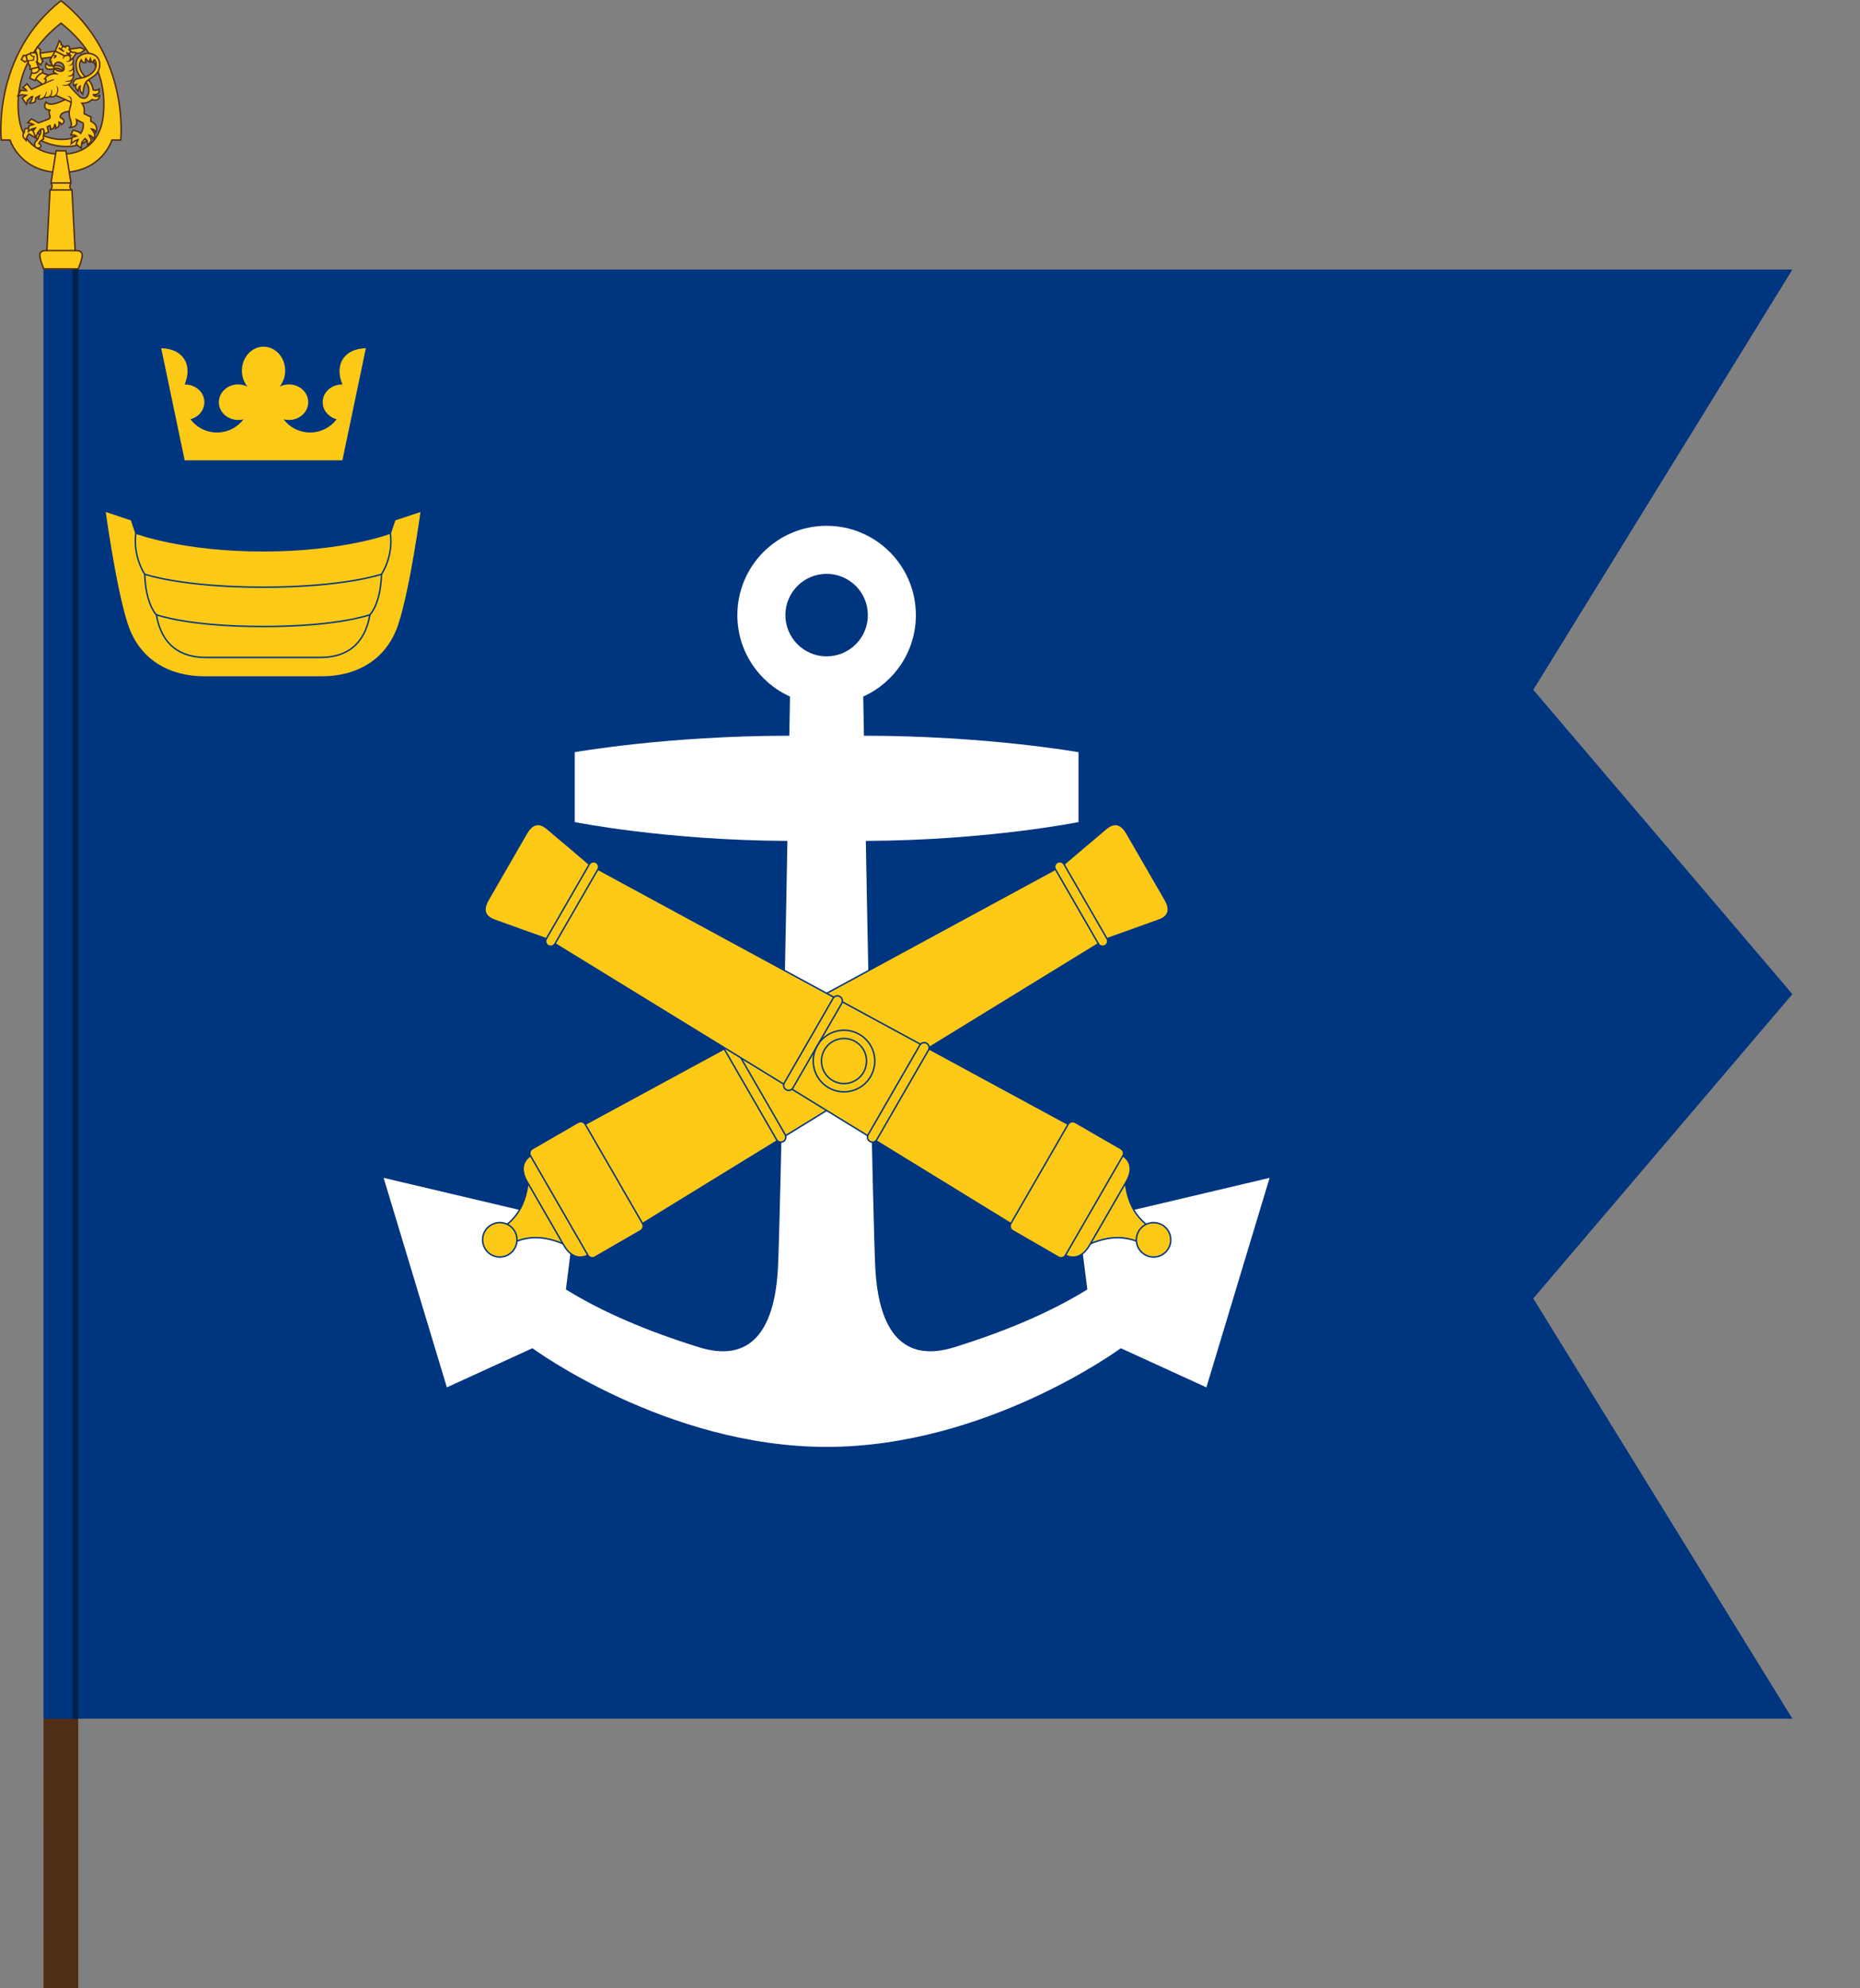 <?xml version="1.0" encoding="UTF-8" standalone="no"?>
<svg
   xmlns:dc="http://purl.org/dc/elements/1.1/"
   xmlns:cc="http://creativecommons.org/ns#"
   xmlns:rdf="http://www.w3.org/1999/02/22-rdf-syntax-ns#"
   xmlns:svg="http://www.w3.org/2000/svg"
   xmlns="http://www.w3.org/2000/svg"
   xmlns:sodipodi="http://sodipodi.sourceforge.net/DTD/sodipodi-0.dtd"
   xmlns:inkscape="http://www.inkscape.org/namespaces/inkscape"
   width="642"
   height="686"
   viewBox="0 0 169.863 181.504"
   version="1.1"
   id="svg847"
   sodipodi:docname="Rannikkoprikaati.svg"
   inkscape:version="1.0.2 (e86c870879, 2021-01-15, custom)">
  <rect x="0" y="0" width="169.863" height="181.504" fill="#808080" stroke="none"/>
  <defs
     id="defs841" />
  <sodipodi:namedview
     id="base"
     pagecolor="#ffffff"
     bordercolor="#666666"
     borderopacity="1.0"
     inkscape:pageopacity="0.0"
     inkscape:pageshadow="2"
     inkscape:zoom="1"
     inkscape:cx="271.95792"
     inkscape:cy="341.28519"
     inkscape:document-units="px"
     inkscape:current-layer="layer1"
     inkscape:document-rotation="0"
     showgrid="false"
     inkscape:snap-smooth-nodes="true"
     inkscape:showpageshadow="false"
     borderlayer="true"
     units="px"
     inkscape:window-width="1920"
     inkscape:window-height="1017"
     inkscape:window-x="-8"
     inkscape:window-y="-4"
     inkscape:window-maximized="1"
     inkscape:snap-global="true"
     showguides="false"
     inkscape:snap-center="true">
    <inkscape:grid
       type="xygrid"
       id="grid850"
       originx="-9.418"
       originy="-35.228" />
  </sodipodi:namedview>
  <g
     inkscape:label="Layer 1"
     inkscape:groupmode="layer"
     id="layer1"
     style="display:inline"
     transform="translate(-9.418,-35.228)">
    <path
       id="rect918"
       style="display:inline;fill:#502d16;fill-opacity:1;stroke:none;stroke-width:0.265;stroke-linecap:square;stroke-miterlimit:4;stroke-dasharray:none;paint-order:markers stroke fill"
       transform="scale(1,-1)"
       d="m 13.387,-216.732 h 3.175 v 24.606 l -1.587,0.529 -1.587,-0.529 z"
       sodipodi:nodetypes="cccccc" />
    <g
       id="g2045"
       transform="matrix(350.859,0,0,-459.232,-159.139,514.987)"
       style="stroke-width:0.5" />
    <path
       id="rect844-5"
       style="opacity:1;fill:#003580;fill-opacity:1;stroke:none;stroke-width:0.265;stroke-linecap:square;stroke-miterlimit:4;stroke-dasharray:none;paint-order:markers stroke fill"
       d="m 13.387,59.835 159.72,1.2e-5 -23.663,38.365 23.663,27.781 -23.663,27.781 23.663,38.365 -159.72,-1e-5 z"
       sodipodi:nodetypes="cccccccc" />
    <g
       id="g1788"
       transform="matrix(0.697,0,0,0.704,-42.072,81.241)"
       style="opacity:1;stroke-width:1.428">
      <g
         id="g1914"
         transform="matrix(0.515,0,0,0.504,47.454,-86.989)"
         style="display:inline;stroke-width:0.371;stroke-miterlimit:4;stroke-dasharray:none">
        <path
           id="path922"
           style="font-variation-settings:normal;opacity:1;vector-effect:none;fill:#fcc917;fill-opacity:1;stroke:#502d16;stroke-width:0.371;stroke-linecap:butt;stroke-linejoin:miter;stroke-miterlimit:4;stroke-dasharray:none;stroke-dashoffset:0;stroke-opacity:1;stop-color:#000000;stop-opacity:1"
           d="M 66.82,43.097 C 49.227,57.129 51.626,78.95 51.626,78.95 h 2.241 c 0,0 2.493,8.347 12.953,8.347 10.46,0 12.953,-8.347 12.953,-8.347 h 2.24 c 0,0 2.4,-21.821 -15.193,-35.853 z m 0,5.776 c 11.505,9.176 11.382,19.728 10.628,24.704 -0.754,4.976 -4.018,9.024 -10.628,9.024 -6.611,0 -9.875,-4.048 -10.629,-9.024 -0.754,-4.976 -0.876,-15.528 10.629,-24.704 z" />
        <path
           style="font-variation-settings:normal;opacity:1;vector-effect:none;fill:#fcc917;fill-opacity:1;stroke:#502d16;stroke-width:0.371;stroke-linecap:butt;stroke-linejoin:miter;stroke-miterlimit:4;stroke-dasharray:none;stroke-dashoffset:0;stroke-opacity:1;stop-color:#000000;stop-opacity:1"
           d="m 71.216,112.086 c 0,0 0.752,-1.804 0.952,-3.057 0.2,-1.253 -0.376,-1.654 -1.754,-1.654 L 69.612,91.79 c -1.002,-0.601 -0.251,-1.804 -0.251,-1.804 l -1.303,-8.269 h -2.478 l -1.303,8.269 c 0,0 0.752,1.203 -0.251,1.804 l -0.802,15.585 c -1.378,0 -1.954,0.401 -1.754,1.654 0.2,1.253 0.952,3.057 0.952,3.057 z"
           id="path936"
           sodipodi:nodetypes="csccccccccscc" />
        <path
           style="font-variation-settings:normal;opacity:1;vector-effect:none;fill:#fcc917;fill-opacity:1;stroke:#502d16;stroke-width:0.371;stroke-linecap:butt;stroke-linejoin:miter;stroke-miterlimit:4;stroke-dasharray:none;stroke-dashoffset:0;stroke-opacity:1;stop-color:#000000;stop-opacity:1"
           d="m 63.226,107.376 h 7.188 m -6.386,-15.585 h 5.585 m -5.334,-1.804 h 5.083"
           id="path938" />
      </g>
      <g
         id="g3"
         transform="matrix(0.025,1.4789687e-5,-1.8118924e-4,0.026,71.713,-62.378)"
         style="opacity:1;fill:#ebce37;fill-opacity:1;stroke:#000000;stroke-width:7.373;stroke-miterlimit:4;stroke-dasharray:none">
        <g
           id="g5"
           style="fill:#ebce37;fill-opacity:1;stroke:#000000;stroke-width:7.373;stroke-miterlimit:4;stroke-dasharray:none">
          <path
             d="m 242.507,553.099 c -6.782,7.406 -13.509,16.132 -14.96,31.845 -6.633,-7.797 -27.811,-18.824 -9.421,-40.396 -4.122,-20.317 14.972,-23.239 29.088,-15.946 14.116,7.294 59.871,32.521 59.871,32.521 l -13.483,20.413 z"
             style="fill:#fcc917;fill-opacity:1;fill-rule:evenodd;stroke:#502d16;stroke-width:7.373;stroke-miterlimit:4;stroke-dasharray:none;stroke-opacity:1"
             id="path117"
             sodipodi:nodetypes="ccczccc" />
          <path
             id="polygon97"
             style="fill:#fcc917;fill-opacity:1;fill-rule:evenodd;stroke:#502d16;stroke-width:0.714;stroke-miterlimit:4;stroke-dasharray:none;stroke-opacity:1"
             d="m 303.566,-213.914 -0.979,2.09 1.842,1.197 1.082,-0.834 -0.582,-2.279 z"
             transform="matrix(10.644,0.41,-0.385,10,-3102.794,2176.2)"
             sodipodi:nodetypes="cccccc" />
          <path
             d="M 296.328,178.624 510.692,148.931 l 22.247,-16.634 -24.083,-9.633 -217.283,28.529 z"
             style="fill:#fcc917;fill-opacity:1;fill-rule:evenodd;stroke:#502d16;stroke-width:7.373;stroke-miterlimit:4;stroke-dasharray:none;stroke-opacity:1"
             id="path87"
             sodipodi:nodetypes="cccccc" />
          <path
             d="m 252.464,221.051 2.355,43.145 45.335,-19.775 -13.362,-29.411 z"
             style="fill:#fcc917;fill-opacity:1;fill-rule:evenodd;stroke:#502d16;stroke-width:7.373;stroke-miterlimit:4;stroke-dasharray:none;stroke-opacity:1"
             id="path73"
             sodipodi:nodetypes="ccccc" />
          <path
             style="fill:#fcc917;fill-opacity:1;fill-rule:evenodd;stroke:#502d16;stroke-width:0.714;stroke-miterlimit:4;stroke-dasharray:none;stroke-opacity:1"
             d="m 307.092,-207.188 4.205,-1.219 -0.986,-2.037 c 0.399,-1.544 0.445,-3.401 -0.85,-5.006 l -2.342,0.076 -0.525,0.561 -1.719,0.715 c 0.44,2.188 0.521,2.538 1.15,2.956 -0.165,1.156 0.479,1.782 1.018,2.235 z"
             transform="matrix(10.644,0.41,-0.385,10,-3102.794,2176.2)"
             id="path1639"
             sodipodi:nodetypes="cccccccccc" />
          <path
             d="m 317.697,561.433 c 65.107,25.269 130.761,25.52 189.229,-0.664 l 40.897,25.553 C 480.161,633.589 368.828,617.684 304.962,585.434 Z"
             style="fill:#fcc917;fill-opacity:1;fill-rule:evenodd;stroke:#502d16;stroke-width:7.373;stroke-miterlimit:4;stroke-dasharray:none;stroke-opacity:1"
             id="path85"
             sodipodi:nodetypes="ccccc" />
          <path
             d="m 272.122,602.578 c 1.25,-14.961 19.388,-17.379 21.063,-36.737 13.491,-12.226 12.217,-25.913 8.563,-33.302 6.329,-5.85 10.929,-6.08 15.124,-4.995 12.491,13.756 -4.888,35.048 2.723,49.956 -14.633,7.934 -22.153,15.338 -25.053,23.345 21.98,7.908 7.413,23.729 -3.403,23.448 -10.816,-0.281 -20.267,-6.754 -19.018,-21.715 z"
             style="fill:#fcc917;fill-opacity:1;fill-rule:evenodd;stroke:#502d16;stroke-width:7.373;stroke-miterlimit:4;stroke-dasharray:none;stroke-opacity:1"
             id="path119"
             sodipodi:nodetypes="zccccczz" />
          <path
             d="M 266.667,273.627 319.385,311.826 336.876,302.677 346.229,261.894 300.154,244.42 Z"
             style="fill:#fcc917;fill-opacity:1;fill-rule:evenodd;stroke:#502d16;stroke-width:7.373;stroke-miterlimit:4;stroke-dasharray:none;stroke-opacity:1"
             id="path91"
             sodipodi:nodetypes="cccccc" />
          <path
             d="m 253.769,248.859 c 19.947,6.097 37.14,-5.981 40.304,-17.472 l 17.779,0.681 -0.049,16.552 c -10.083,1.979 -28.714,11.99 -39.822,38.448 L 244.733,275.532 Z"
             style="fill:#fcc917;fill-opacity:1;fill-rule:evenodd;stroke:#502d16;stroke-width:7.373;stroke-miterlimit:4;stroke-dasharray:none;stroke-opacity:1"
             id="path99"
             sodipodi:nodetypes="ccccccc" />
          <path
             d="m 417.764,240.549 5.307,-2.245 c -6.532,-16.283 -18.504,-26.887 -46.364,-25.703 -27.86,1.184 -34.769,2.195 -46.462,-12.976 -13.96,39.983 24.649,32.941 42.735,27.111 18.086,-5.83 37.089,4.342 44.784,13.813 z"
             style="fill:#fcc917;fill-opacity:1;fill-rule:evenodd;stroke:#502d16;stroke-width:7.373;stroke-miterlimit:4;stroke-dasharray:none;stroke-opacity:1"
             id="path101"
             sodipodi:nodetypes="cczczc" />
          <path
             id="path113"
             style="fill:#fcc917;fill-opacity:1;fill-rule:evenodd;stroke:#502d16;stroke-width:0.714;stroke-miterlimit:4;stroke-dasharray:none;stroke-opacity:1"
             d="m 320.495,-180.179 c 0.432,0.597 0.498,0.926 0.378,2.058 1.746,-1.004 1.94,-1.776 1.542,-3.281 0.64,0.05 1.033,0.418 1.2,1.165 1.288,-0.638 2.28,-2.344 -0.64,-3.549 -0.263,-2.828 4.038,-3.192 4.568,-3.168 l 0.955,-4.553 -3.059,-1.449 c -2.647,1.239 -7.443,4.292 -9.857,1.791 -1.333,2.74 0.107,3.964 2.104,3.986 -1.073,2.192 1.697,3.519 -0.739,4.575 -2.436,1.055 -4.536,1.996 -4.536,1.996 l -3.587,-1.864 -1.787,2.021 1.799,0.258 1.076,0.475 -2.16,0.764 -0.145,2.781 1.677,-1.335 1.634,-0.491 -1.006,1.51 1.498,3.271 0.84,-2.508 1.281,-1.744 1.307,-0.296 0.49,0.998 -0.034,1.54 2.207,-1.023 -0.717,-2.567 1.265,-0.714 c 0.384,0.675 0.414,1.35 0.454,2.024 1.312,-0.554 1.659,-1.039 1.991,-2.673 z"
             transform="matrix(10.644,0.41,-0.385,10,-3102.794,2176.2)"
             sodipodi:nodetypes="cccccccccczccccccccccccccccccccc" />
          <path
             id="path103"
             style="fill:#fcc917;fill-opacity:1;fill-rule:evenodd;stroke:#502d16;stroke-width:0.714;stroke-miterlimit:4;stroke-dasharray:none;stroke-opacity:1"
             d="m 319.086,-216.727 -1.016,1.941 -1.473,2.848 c 0.617,1.225 1.34,2.331 2.219,3.371 0.093,-3.59 3.252,-3.01 4.322,-1.682 1.07,1.328 1.468,4.5 -2.838,3.125 l -1.285,-0.895 -0.41,1.697 c 0.272,0.17 0.682,0.406 1.4,0.82 -1.634,-0.02 -3.826,0.601 -5.008,2.105 l -0.547,0.701 0.777,0.428 c 0,0 -0.379,1.293 -0.475,1.699 l -6.555,3.393 -2.303,-2.703 -2.01,2.047 1.357,0.594 0.547,0.809 -2.812,-0.035 -1.256,2.736 2.002,-0.586 2.049,0.18 -1.936,1.414 2.236,3.102 0.465,-2.115 1.824,-1.777 0.545,-0.092 -0.426,1.848 -0.879,1.445 c 1.277,0.042 1.858,-0.236 2.773,-0.811 l 0.078,-1.908 1.795,-1.043 -0.523,1.52 c 1.22,0.33 2.236,-0.209 2.891,-0.943 1.41,0.27 1.949,-0.094 2.662,-0.453 0.932,0.218 2.123,0.206 3.055,-0.748 l 5.436,2.201 2.242,0.906 c -0.079,2.41 -0.904,3.302 -0.723,5.914 0.181,2.612 2.356,5.038 0.695,6.676 3.91,-0.348 3.347,-2.787 2.965,-4.039 l 3.316,1.543 c 0.446,1.506 0.279,3.065 -0.892,5.221 -0.898,-0.755 -2.405,-1.334 -3.877,-1.37 l -0.963,2.438 1.534,-0.134 c 0.452,0.068 1.231,0.549 1.231,0.549 l -2.087,0.633 -0.324,3.184 1.885,-1.477 1.412,-0.613 -0.838,2.246 2.564,1.967 0.188,-2.932 1.473,-2.005 1.145,1.003 0.268,2.064 c 0.881,-0.903 1.477,-1.008 1.758,-2.451 l -1.15,-2.355 c 1.132,0.283 1.738,0.698 2.012,1.689 0.934,-0.899 1.261,-2.355 -1.023,-4.874 1.475,0.127 1.803,0.836 2.246,1.702 0.519,-1.395 0.726,-4.108 -2.742,-5.482 l -0.057,-2.211 c -1.419,-0.442 -2.189,-0.989 -3.375,-1.422 -0.033,-0.976 0.404,-2.864 -1.309,-5.191 2.534,0.013 4.057,-1.254 4.918,-2.02 2.39,0.785 3.673,-0.541 3.566,-2.193 -0.763,0.592 -2.554,0.896 -3.082,-0.248 2.228,-0.161 2.915,-0.562 2.826,-2.914 -0.895,0.551 -2.069,0.856 -2.957,0.586 -0.317,-1.616 -1.173,-3.784 -2.801,-5.117 l -1.111,1.545 c 2.812,1.632 2.43,9.88 -2.301,7.369 -2.513,-2.198 -3.926,-3.512 -5.943,-5.992 0.794,-0.475 1.42,-1.433 1.395,-2.285 0.932,-1.054 0.74,-2.188 0.691,-3.367 0.126,-1.064 0.158,-1.839 -0.232,-2.871 0.04,-0.883 0.005,-1.517 -0.232,-2.527 0.257,-0.954 0.017,-1.643 -0.168,-2.193 l 1.586,-2.648 c -0.775,-0.499 -1.592,-0.197 -1.592,-0.197 -0.408,-0.323 -1.141,-0.281 -1.141,-0.281 0,0 -0.135,-0.731 -0.891,-1.035 0.411,-0.725 0.293,-1.371 -0.301,-1.756 -0.593,-0.385 -1.402,-0.012 -1.559,0.578 -0.332,-0.22 -0.71,-0.39 -1.23,-0.336 -0.108,-0.467 -0.555,-0.735 -0.967,-0.848 0.154,-0.688 -0.153,-1.212 -0.928,-1.893 z"
             transform="matrix(10.644,0.41,-0.385,10,-3102.794,2176.2)"
             sodipodi:nodetypes="ccccscccccccccccccccccccccccccccccccccscccccccccccccccccccccccccccccccccccccccccccccsccccc" />
          <path
             d="m 537.131,197.216 c -10.638,1.734 -17.347,-0.69 -23.799,-13.496 -23.39,35.941 6.286,67.598 20.553,83.885 -6.809,4.92 -13.443,5.301 -20.05,4.986 -10.572,-13.123 -23.249,-24.831 -26.661,-57.98 -3.412,-33.149 9.524,-50.841 38.312,-59.904 28.788,-9.063 53.738,0.822 65.971,10.614 12.233,9.792 19.688,24.786 19.098,43.126 -0.59,18.34 -4.579,40.505 -37.544,61.709 -32.965,21.204 -42.161,18.552 -50.298,84.872 -10.115,-9.024 -18.058,-21.656 -14.255,-40.073 -6.655,3.549 -8.825,15.037 -10.844,25.788 -18.137,-17.567 -12.63,-29.84 -9.335,-34.978 -5.106,1.482 -8.14,2.68 -12.983,8.2 -7.121,-17.642 0.577,-26.17 6.949,-31.08 12.238,-9.431 37.989,-4.807 68.919,-20.976 47.036,-24.588 46.32,-63.084 32.114,-79.309 -5.567,1.394 -6.039,8.769 -7.247,13.975 -7.683,-1.302 -11.412,-5.258 -14.835,-19.408 -2.716,5.081 -3.511,8.719 -2.375,18.05 -8.409,-1.674 -13.3,-6.34 -21.096,-18.709 -2.972,6.803 -3.292,11.787 -0.593,20.708 z"
             style="fill:#fcc917;fill-opacity:1;fill-rule:evenodd;stroke:#502d16;stroke-width:7.373;stroke-miterlimit:4;stroke-dasharray:none;stroke-opacity:1"
             id="path121"
             sodipodi:nodetypes="cccczzzzzcccccsscccccc" />
          <g
             id="path1562"
             transform="matrix(8,0,0,8,-2751.052,1988.313)"
             style="opacity:1;stroke-width:0.922;stroke-miterlimit:4;stroke-dasharray:none" />
          <path
             d="m 282.394,195.206 18.728,13.188 11.637,-18.108 c -8.245,-6.146 -18.979,-39.695 -13.305,-57.267 l -16.903,-13.29 -9.101,18.332 c 10.085,14.897 12.371,40.834 8.944,57.145 z"
             style="fill:#fcc917;fill-opacity:1;fill-rule:evenodd;stroke:#502d16;stroke-width:7.373;stroke-miterlimit:4;stroke-dasharray:none;stroke-opacity:1"
             id="path81"
             sodipodi:nodetypes="ccccccc" />
          <path
             id="path69"
             style="fill:#502d16;fill-opacity:1;fill-rule:evenodd;stroke:none;stroke-width:0.714;stroke-miterlimit:4;stroke-dasharray:none"
             d="m 321.752,-219.857 c 0.809,0.394 0.403,1.542 -0.052,1.561 -0.356,0.015 -0.692,-0.124 -0.811,-0.473 l -0.334,0.857 2.514,1.457 0.691,-0.681 c -0.473,0.117 -1.233,-0.29 -1.343,-0.794 -0.112,-0.506 0.561,-1.14 1.202,-0.959 z m 5.084,5.461 0.674,-0.63 c -0.473,0.117 -0.948,-0.194 -1.059,-0.697 -0.112,-0.506 0.456,-0.777 1.097,-0.596 l -1.592,-1.152 c 0.582,0.507 0.234,1.36 -0.222,1.379 -0.356,0.015 -0.95,-0.265 -1.068,-0.613 l -0.189,0.96 z m -2.14,-0.178 c -0.872,0.27 -1.214,0.661 -1.524,1.881 -0.284,-0.707 -0.19,-1.473 0.319,-1.898 m 3.701,2.023 c -0.752,0.914 -1.644,1.206 -2.614,0.699 1.173,-0.068 1.673,-0.262 1.938,-1.307 m -19.855,-1.589 c 0.415,1.195 1.08,1.389 1.771,1.44 l -0.096,1.306 -2.408,0.467 -0.086,0.521 2.992,-0.549 0.249,-2.295 c -0.584,-0.082 -1.335,0.44 -2.016,-1.391 z m 11.408,-0.019 0.711,0.707 c 0,0 -0.513,1.31 -0.465,1.312 0.046,5e-4 1.566,-1.016 1.566,-1.016 l -0.076,-0.969 z m -0.254,2.555 -0.953,0.863 0.627,0.883 z m 10.159,0.135 c -0.367,1.592 -1.262,2.098 -2.149,2.372 0.943,0.208 1.862,-0.169 2.305,-1.322 z m 0.113,2.663 c -0.041,1.721 -1.149,2.074 -2.203,2.227 0.643,0.554 2.022,0.224 2.49,-1.006 z m 0.341,2.872 c -0.442,1.53 -1.767,1.946 -2.784,1.859 0.598,0.636 2.232,0.44 2.793,-0.564 z m -0.288,3.179 c -0.779,1.03 -1.782,1.299 -3.726,1.432 0.995,0.521 2.603,0.295 3.381,-0.384 z m -9.542,0.79 c -0.163,7e-5 -0.34,0.034 -0.523,0.125 -0.732,0.365 -3.303,1.592 -3.303,1.592 l -0.271,0.729 c 1.628,-0.77 3.259,-1.534 4.875,-2.328 0,0 -0.288,-0.118 -0.778,-0.118 z m 7.974,1.913 c -0.902,0.621 -1.965,0.669 -3.388,0.634 1.156,0.842 2.736,0.279 3.433,-0.056 z m -6.179,1.216 c 0.892,1.456 0.563,3.677 -0.497,4.864 l 0.62,-0.008 c 1.06,-1.506 1.355,-4.164 -0.122,-4.855 z m -2.545,1.809 c 0.413,1.387 0.189,2.673 -0.981,3.652 l 0.912,-0.162 c 0.757,-0.668 1.108,-2.632 0.068,-3.49 z m -2.326,0.982 c -0.136,1.581 -0.792,2.594 -1.258,3.179 l 0.59,0.078 c 0.483,-0.742 1.202,-2.148 0.668,-3.257 z m 10.072,1.977 c 2.094,0.389 2.266,2.13 2.173,2.835 l 0.544,0.354 c 0.081,-2.743 -0.811,-3.143 -2.717,-3.189 z"
             transform="matrix(10.644,0.41,-0.385,10,-3102.794,2176.2)"
             sodipodi:nodetypes="ccccccccccccccsccccccccccccccccccccccccccccccccccccccccccccsccccsccccccccccccccccscccccc" />
          <path
             style="font-variation-settings:normal;display:inline;vector-effect:none;fill:none;fill-opacity:1;stroke:#502d16;stroke-width:7.373;stroke-linecap:butt;stroke-linejoin:miter;stroke-miterlimit:4;stroke-dasharray:none;stroke-dashoffset:0;stroke-opacity:1;stop-color:#000000"
             d="m 377.081,139.682 49.433,24.221 c 0,0 13.913,-6.207 23.227,-1.62 9.315,4.587 8.576,18.602 4.402,25.142 l 15.642,-12.293"
             id="path2018" />
        </g>
      </g>
    </g>
    <rect
       style="opacity:1;fill:#00214d;fill-opacity:1;stroke:none;stroke-width:0.265;stroke-linecap:square;stroke-miterlimit:4;stroke-dasharray:none;paint-order:markers stroke fill"
       id="rect2181"
       width="0.529"
       height="132.292"
       x="16.033"
       y="59.835" />
    <path
       id="path3826"
       style="font-variation-settings:normal;opacity:1;vector-effect:none;fill:#ffffff;fill-opacity:1;stroke:none;stroke-width:0.132;stroke-linecap:butt;stroke-linejoin:miter;stroke-miterlimit:4;stroke-dasharray:none;stroke-dashoffset:0;stroke-opacity:1;stop-color:#000000;stop-opacity:1"
       d="m 84.909,83.228 c 4.502,0 8.151,3.65 8.151,8.152 0,3.31 -1.974,6.158 -4.807,7.435 0.003,0.183 0.041,2.313 0.063,3.574 11.238,0.009 19.596,1.506 19.596,1.506 v 6.378 c 0,0 -8.271,1.67 -19.421,1.719 0.061,3.316 0.079,4.666 0.304,15.907 0.226,11.241 0.448,20.955 0.559,23.076 0.305,5.85 2.586,8.68 7.219,7.239 4.633,-1.441 8.741,-3.166 12.145,-5.273 l -0.764,-6.078 17.411,-4.111 -5.775,19.126 -7.814,-3.574 c 0,0 -12.231,9.009 -26.867,9.009 -14.636,0 -26.867,-9.009 -26.867,-9.009 l -7.814,3.574 -5.775,-19.126 17.411,4.111 -0.764,6.078 c 3.404,2.107 7.512,3.832 12.145,5.273 4.633,1.441 6.915,-1.389 7.219,-7.239 0.11,-2.121 0.333,-11.835 0.559,-23.076 0.226,-11.241 0.244,-12.591 0.304,-15.907 -11.15,-0.049 -19.421,-1.719 -19.421,-1.719 v -6.378 c 0,0 8.358,-1.496 19.596,-1.506 0.022,-1.262 0.06,-3.392 0.063,-3.574 -2.834,-1.277 -4.807,-4.125 -4.807,-7.435 0,-4.502 3.649,-8.152 8.151,-8.152 z m 0,4.386 c -2.08,-1.83e-4 -3.766,1.686 -3.766,3.766 0,2.08 1.686,3.766 3.766,3.766 2.08,-1.83e-4 3.766,-1.687 3.766,-3.766 0,-2.08 -1.686,-3.766 -3.766,-3.766 z" />
    <g
       id="g3972"
       style="display:inline;stroke:#003580;stroke-opacity:1"
       transform="matrix(-0.866,0.5,0.5,0.866,259.082,-124.326)">
      <path
         style="font-variation-settings:normal;opacity:1;vector-effect:none;fill:#fcc917;fill-opacity:1;stroke:#003580;stroke-width:0.132;stroke-linecap:butt;stroke-linejoin:miter;stroke-miterlimit:4;stroke-dasharray:none;stroke-dashoffset:0;stroke-opacity:1;stop-color:#000000;stop-opacity:1"
         d="m 307.594,138.333 c 1.502,-2.451 3.109,-3.343 5.176,-3.343 v -1.615 c -2.067,0 -3.675,-0.892 -5.176,-3.343 z"
         id="path3954"
         sodipodi:nodetypes="ccccc" />
      <path
         style="font-variation-settings:normal;opacity:1;vector-effect:none;fill:#fcc917;fill-opacity:1;stroke:#003580;stroke-width:0.132;stroke-linecap:butt;stroke-linejoin:miter;stroke-miterlimit:4;stroke-dasharray:none;stroke-dashoffset:0;stroke-opacity:1;stop-color:#000000;stop-opacity:1"
         d="m 301.032,128.951 -48.825,1.308 h -0.912 c 0,0 -3.982,-0.736 -4.991,-0.905 -1.009,-0.169 -1.389,0.397 -1.389,1.339 v 6.978 c 0,0.943 0.38,1.508 1.389,1.339 1.009,-0.169 4.991,-0.905 4.991,-0.905 h 0.912 l 48.825,1.308 h 5.77 c 0,0 1.447,0.06 1.447,-1.874 v -6.714 c 0,-1.935 -1.447,-1.874 -1.447,-1.874 z"
         id="path3956"
         sodipodi:nodetypes="ccczcczcccccccc" />
      <path
         id="path3958"
         style="opacity:1;fill:#fcc917;fill-opacity:1;stroke:#003580;stroke-width:0.132;stroke-linecap:round;stroke-miterlimit:4;stroke-dasharray:none;stroke-opacity:1"
         d="m 251.751,129.803 c 0.253,0 0.456,0.203 0.456,0.456 v 7.847 c 0,0.253 -0.203,0.456 -0.456,0.456 -0.253,0 -0.456,-0.203 -0.456,-0.456 v -7.847 c 0,-0.253 0.203,-0.456 0.456,-0.456 z" />
      <path
         id="path3962"
         style="opacity:1;fill:#fcc917;fill-opacity:1;stroke:#003580;stroke-width:0.132;stroke-linecap:round;stroke-miterlimit:4;stroke-dasharray:none;stroke-opacity:1"
         d="m 286.146,129.009 c 0.253,0 0.456,0.203 0.456,0.456 v 9.435 c 0,0.253 -0.203,0.456 -0.456,0.456 -0.253,0 -0.456,-0.203 -0.456,-0.456 v -9.435 c 0,-0.253 0.203,-0.456 0.456,-0.456 z"
         sodipodi:nodetypes="sssssss" />
      <path
         id="path3964"
         style="opacity:1;fill:#fcc917;fill-opacity:1;stroke:#003580;stroke-width:0.132;stroke-linecap:butt;stroke-miterlimit:4;stroke-dasharray:none;stroke-opacity:1"
         d="m 306.323,128.473 c 0.265,0 0.478,0.213 0.478,0.478 v 10.463 c 0,0.265 -0.213,0.478 -0.478,0.478 h -4.813 c -0.265,0 -0.478,-0.213 -0.478,-0.478 v -10.463 c 0,-0.265 0.213,-0.478 0.478,-0.478 z"
         sodipodi:nodetypes="cssccsscc" />
      <circle
         style="opacity:1;fill:#fcc917;fill-opacity:1;stroke:#003580;stroke-width:0.132;stroke-linecap:butt;stroke-miterlimit:4;stroke-dasharray:none;stroke-opacity:1"
         id="circle3966"
         cx="313.063"
         cy="134.182"
         r="1.571" />
    </g>
    <g
       id="g3885"
       style="display:inline;stroke:#003580;stroke-opacity:1"
       transform="rotate(30,187.365,-228.73)">
      <path
         style="font-variation-settings:normal;opacity:1;vector-effect:none;fill:#fcc917;fill-opacity:1;stroke:#003580;stroke-width:0.132;stroke-linecap:butt;stroke-linejoin:miter;stroke-miterlimit:4;stroke-dasharray:none;stroke-dashoffset:0;stroke-opacity:1;stop-color:#000000;stop-opacity:1"
         d="m 307.594,138.333 c 1.502,-2.451 3.109,-3.343 5.176,-3.343 v -1.615 c -2.067,0 -3.675,-0.892 -5.176,-3.343 z"
         id="path3866"
         sodipodi:nodetypes="ccccc" />
      <path
         style="font-variation-settings:normal;opacity:1;vector-effect:none;fill:#fcc917;fill-opacity:1;stroke:#003580;stroke-width:0.132;stroke-linecap:butt;stroke-linejoin:miter;stroke-miterlimit:4;stroke-dasharray:none;stroke-dashoffset:0;stroke-opacity:1;stop-color:#000000;stop-opacity:1"
         d="m 301.032,128.951 -48.825,1.308 h -0.912 c 0,0 -3.982,-0.736 -4.991,-0.905 -1.009,-0.169 -1.389,0.397 -1.389,1.339 v 6.978 c 0,0.943 0.38,1.508 1.389,1.339 1.009,-0.169 4.991,-0.905 4.991,-0.905 h 0.912 l 48.825,1.308 h 5.77 c 0,0 1.447,0.06 1.447,-1.874 v -6.714 c 0,-1.935 -1.447,-1.874 -1.447,-1.874 z"
         id="path3856"
         sodipodi:nodetypes="ccczcczcccccccc" />
      <path
         id="rect3845"
         style="opacity:1;fill:#fcc917;fill-opacity:1;stroke:#003580;stroke-width:0.132;stroke-linecap:round;stroke-miterlimit:4;stroke-dasharray:none;stroke-opacity:1"
         d="m 251.751,129.803 c 0.253,0 0.456,0.203 0.456,0.456 v 7.847 c 0,0.253 -0.203,0.456 -0.456,0.456 -0.253,0 -0.456,-0.203 -0.456,-0.456 v -7.847 c 0,-0.253 0.203,-0.456 0.456,-0.456 z" />
      <path
         id="path3848"
         style="opacity:1;fill:#fcc917;fill-opacity:1;stroke:#003580;stroke-width:0.132;stroke-linecap:round;stroke-miterlimit:4;stroke-dasharray:none;stroke-opacity:1"
         d="m 277.151,129.273 c 0.253,0 0.456,0.203 0.456,0.456 v 4.453 4.453 c 0,0.253 -0.203,0.456 -0.456,0.456 -0.253,0 -0.456,-0.203 -0.456,-0.456 v -8.906 c 0,-0.253 0.203,-0.456 0.456,-0.456 z"
         sodipodi:nodetypes="sscsssss" />
      <path
         id="path3850"
         style="opacity:1;fill:#fcc917;fill-opacity:1;stroke:#003580;stroke-width:0.132;stroke-linecap:round;stroke-miterlimit:4;stroke-dasharray:none;stroke-opacity:1"
         d="m 286.146,129.009 c 0.253,0 0.456,0.203 0.456,0.456 v 9.435 c 0,0.253 -0.203,0.456 -0.456,0.456 -0.253,0 -0.456,-0.203 -0.456,-0.456 v -9.435 c 0,-0.253 0.203,-0.456 0.456,-0.456 z"
         sodipodi:nodetypes="sssssss" />
      <path
         id="path3860"
         style="opacity:1;fill:#fcc917;fill-opacity:1;stroke:#003580;stroke-width:0.132;stroke-linecap:butt;stroke-miterlimit:4;stroke-dasharray:none;stroke-opacity:1"
         d="m 306.323,128.473 c 0.265,0 0.478,0.213 0.478,0.478 v 10.463 c 0,0.265 -0.213,0.478 -0.478,0.478 h -4.813 c -0.265,0 -0.478,-0.213 -0.478,-0.478 v -10.463 c 0,-0.265 0.213,-0.478 0.478,-0.478 z"
         sodipodi:nodetypes="cssccsscc" />
      <circle
         style="opacity:1;fill:#fcc917;fill-opacity:1;stroke:#003580;stroke-width:0.132;stroke-linecap:butt;stroke-miterlimit:4;stroke-dasharray:none;stroke-opacity:1"
         id="path3868"
         cx="313.063"
         cy="134.182"
         r="1.571" />
      <circle
         style="opacity:1;fill:none;stroke:#003580;stroke-width:0.132;stroke-linecap:butt;stroke-miterlimit:4;stroke-dasharray:none;stroke-opacity:1"
         id="circle3870"
         cx="280.419"
         cy="134.182"
         r="2.812" />
      <circle
         style="opacity:1;fill:none;stroke:#003580;stroke-width:0.132;stroke-linecap:butt;stroke-miterlimit:4;stroke-dasharray:none;stroke-opacity:1"
         id="circle3872"
         cx="280.419"
         cy="134.182"
         r="2.058" />
    </g>
    <g
       id="g4115">
      <path
         id="path4010"
         style="opacity:1;fill:#fcc917;fill-opacity:1;stroke:none;stroke-width:0.5;stroke-linecap:butt;stroke-miterlimit:4;stroke-dasharray:none;stroke-opacity:1"
         d="m 90.734,119.428 c -4.084,0.052 -7.369,3.73 -7.369,8.25 5.5e-5,2.029 0.676,3.987 1.898,5.5 -0.98,-0.493 -2.079,-0.752 -3.195,-0.752 -3.675,-2e-4 -6.654,2.741 -6.654,6.123 3.17e-4,3.382 2.98,6.123 6.654,6.123 0.628,-4.1e-4 1.253,-0.083 1.855,-0.244 -2.051,2.753 -5.378,4.551 -9.146,4.551 -3.769,0 -7.097,-1.799 -9.148,-4.553 2.773,-0.739 4.802,-3.087 4.803,-5.877 -3.18e-4,-3.382 -2.979,-6.124 -6.789,-6.121 2.813,-6.8 -0.519,-12.308 -8.084,-12.469 l 8.08,38.609 h 54.359 l 8.082,-38.609 c -7.565,0.161 -10.897,5.67 -8.084,12.471 -3.811,-0.003 -6.789,2.737 -6.789,6.119 2.6e-4,2.79 2.03,5.138 4.803,5.877 -2.051,2.754 -5.38,4.553 -9.148,4.553 -3.767,0 -7.095,-1.797 -9.146,-4.549 0.603,0.161 1.228,0.242 1.855,0.242 3.674,-7.9e-4 6.652,-2.742 6.652,-6.123 -3.2e-4,-3.381 -2.978,-6.122 -6.652,-6.123 -1.118,2e-4 -2.217,0.259 -3.197,0.754 1.224,-1.513 1.9,-3.472 1.9,-5.502 -1.4e-5,-4.557 -3.338,-8.25 -7.455,-8.25 -0.028,-1.7e-4 -0.056,-1.7e-4 -0.084,0 z"
         transform="matrix(0.265,0,0,0.265,9.418,35.228)"
         sodipodi:nodetypes="cccccccsccccccccccscccccccc" />
      <path
         style="font-variation-settings:normal;opacity:1;vector-effect:none;fill:#fcc917;fill-opacity:1;stroke:#003580;stroke-width:0.132;stroke-linecap:butt;stroke-linejoin:miter;stroke-miterlimit:4;stroke-dasharray:none;stroke-dashoffset:0;stroke-opacity:1;stop-color:#000000;stop-opacity:1"
         d="m 28.092,97.031 c -3.133,0 -5.976,-1.446 -7.074,-4.851 -1.079,-3.346 -2.021,-10.308 -2.021,-10.308 l 2.425,0.808 0.404,1.213 c 0,0 4.244,1.617 11.621,1.617 7.377,0 11.621,-1.617 11.621,-1.617 l 0.404,-1.213 2.425,-0.808 c 0,0 -0.942,6.962 -2.021,10.308 -1.098,3.405 -3.941,4.851 -7.074,4.851 0,0 -3.57,0 -5.356,0 -1.785,0 -5.356,0 -5.356,0 z"
         id="path4075"
         sodipodi:nodetypes="ssccczcccsszs" />
      <path
         id="path4094"
         style="font-variation-settings:normal;opacity:1;vector-effect:none;fill:none;fill-opacity:1;stroke:#003580;stroke-width:0.132;stroke-linecap:butt;stroke-linejoin:miter;stroke-miterlimit:4;stroke-dasharray:none;stroke-dashoffset:0;stroke-opacity:1;stop-color:#000000;stop-opacity:1"
         d="m 21.826,83.894 c -0.294,2.15 0.809,3.753 0.809,3.753 0.086,2.759 1.059,3.699 1.059,3.699 0.482,2.745 2.146,3.9 4.54,3.9 0,0 3.475,0 5.213,0 1.738,0 5.213,0 5.213,0 2.395,0 4.058,-1.155 4.54,-3.9 0,0 0.974,-0.94 1.059,-3.699 0,0 1.103,-1.602 0.809,-3.753 M 23.694,91.346 c 0,0 2.898,1.077 9.753,1.077 6.856,0 9.753,-1.077 9.753,-1.077 M 22.635,87.647 c 0,0 3.404,1.185 10.813,1.185 7.409,0 10.813,-1.185 10.813,-1.185"
         sodipodi:nodetypes="cccszscccczcczc" />
    </g>
  </g>
</svg>
